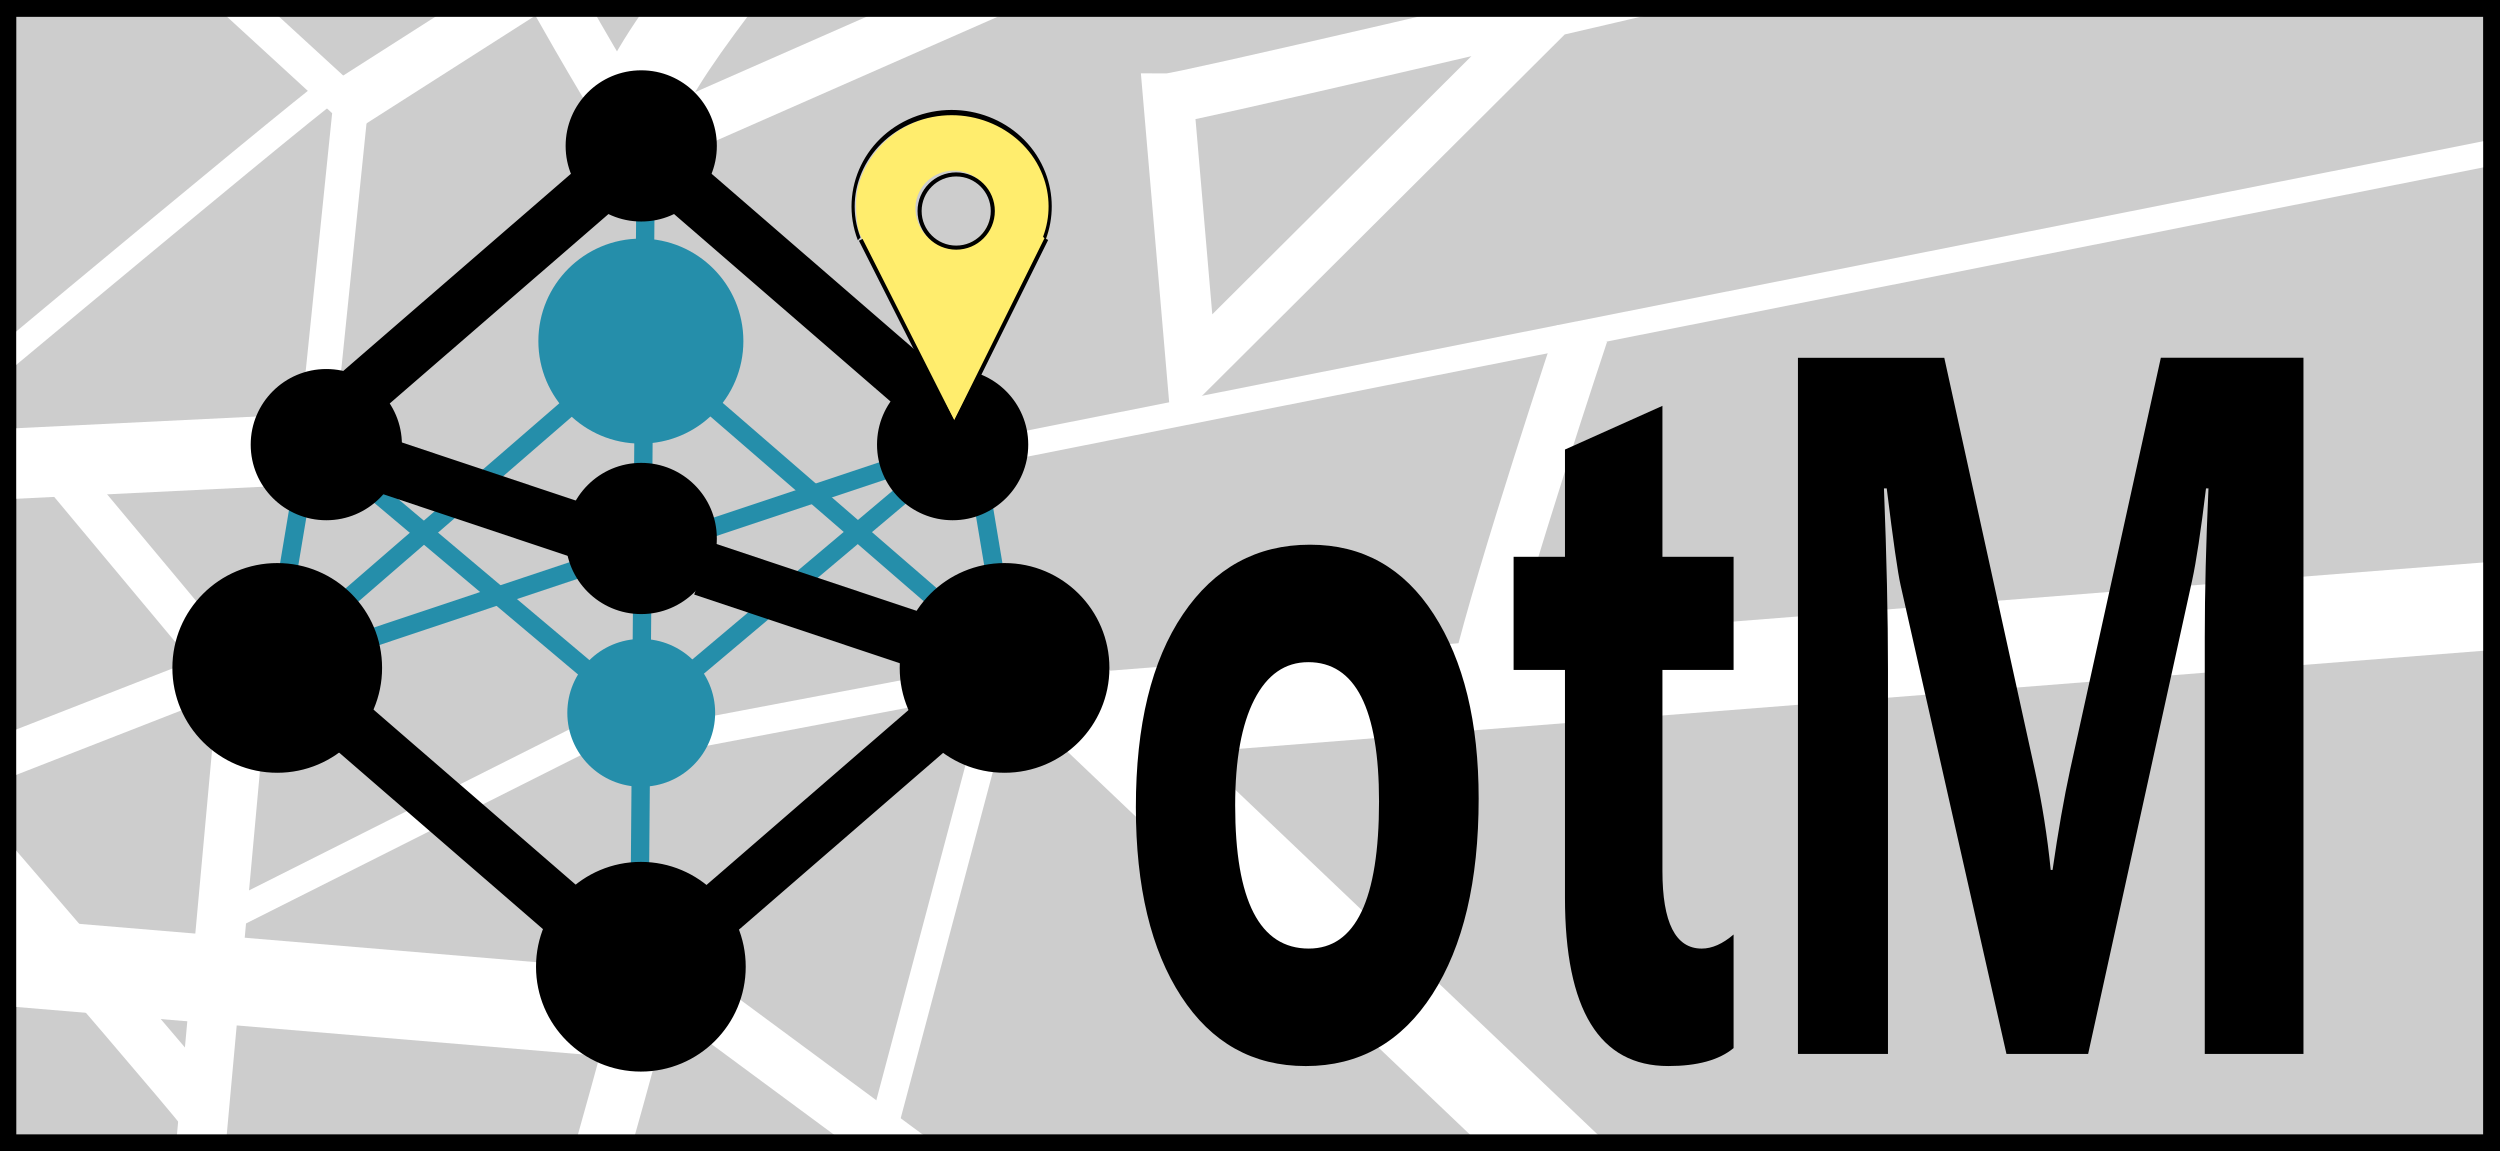 <?xml version="1.0" encoding="UTF-8" standalone="no"?>
<!-- Created with Inkscape (http://www.inkscape.org/) -->

<svg
   xmlns:dc="http://purl.org/dc/elements/1.1/"
   xmlns:cc="http://creativecommons.org/ns#"
   xmlns:rdf="http://www.w3.org/1999/02/22-rdf-syntax-ns#"
   xmlns:svg="http://www.w3.org/2000/svg"
   xmlns="http://www.w3.org/2000/svg"
   xmlns:sodipodi="http://sodipodi.sourceforge.net/DTD/sodipodi-0.dtd"
   xmlns:inkscape="http://www.inkscape.org/namespaces/inkscape"
   width="681.555"
   height="313.866"
   id="svg2"
   version="1.1"
   inkscape:version="0.48.2 r9819"
   sodipodi:docname="StateOfTheMap2016_Routomium_MainLogo2.svg"
   inkscape:export-filename="D:\Tanja\Dokumente\Freigabe\StateOfTheMap_11.png"
   inkscape:export-xdpi="300"
   inkscape:export-ydpi="300">
  <rect width="100%" height="100%" fill="#333333" stroke="none"/>
  <defs
     id="defs4">
    <inkscape:path-effect
       effect="spiro"
       id="path-effect3163"
       is_visible="true" />
    <clipPath
       clipPathUnits="userSpaceOnUse"
       id="clipPath4086">
      <rect
         style="fill:#ffed6d;fill-opacity:1;stroke:none"
         id="rect4088"
         width="682.854"
         height="464.133"
         x="-0.063"
         y="280.061" />
    </clipPath>
    <clipPath
       clipPathUnits="userSpaceOnUse"
       id="clipPath4086-9">
      <rect
         style="fill:#ffed6d;fill-opacity:1;stroke:none"
         id="rect4088-7"
         width="682.854"
         height="464.133"
         x="-0.063"
         y="280.061" />
    </clipPath>
  </defs>
  <sodipodi:namedview
     id="base"
     pagecolor="#ffffff"
     bordercolor="#666666"
     borderopacity="1.0"
     inkscape:pageopacity="0.0"
     inkscape:pageshadow="2"
     inkscape:zoom="0.90509668"
     inkscape:cx="494.41223"
     inkscape:cy="27.573997"
     inkscape:document-units="px"
     inkscape:current-layer="flowRoot3886"
     showgrid="true"
     inkscape:showpageshadow="false"
     showborder="true"
     inkscape:window-width="1680"
     inkscape:window-height="988"
     inkscape:window-x="-8"
     inkscape:window-y="-8"
     inkscape:window-maximized="1"
     showguides="true"
     inkscape:guide-bbox="true"
     width="1052.36px"
     units="mm"
     borderlayer="true">
    <inkscape:grid
       type="xygrid"
       id="grid3894"
       empspacing="5"
       visible="true"
       enabled="false"
       snapvisiblegridlinesonly="true"
       color="#8c8c8c"
       opacity="0.125"
       empcolor="#737373"
       empopacity="0.251"
       spacingx="10px"
       spacingy="10px" />
  </sodipodi:namedview>
  <g
     inkscape:groupmode="layer"
     id="layer8"
     inkscape:label="Hintergrund grau"
     style="display:inline"
     transform="translate(0,-430.228)" />
  <g
     style="display:inline"
     inkscape:label="Straßen weiß"
     id="g4204"
     inkscape:groupmode="layer"
     transform="translate(0,-430.228)" />
  <g
     style="display:inline"
     inkscape:label="Atomium Linien Farbe 1+ Kontur"
     id="g5753"
     inkscape:groupmode="layer"
     transform="translate(0,-430.228)" />
  <g
     style="display:inline"
     transform="translate(0,-738.496)"
     id="g5747"
     inkscape:groupmode="layer"
     inkscape:label="Atomium Punkte Farbe 1+Kontur" />
  <g
     inkscape:groupmode="layer"
     id="g3963"
     inkscape:label="Linien-S_schwarz"
     style="display:inline"
     transform="translate(0,-430.228)" />
  <g
     inkscape:label="Punkt-S_schwarz"
     inkscape:groupmode="layer"
     id="g3947"
     transform="translate(0,-738.496)"
     style="display:inline" />
  <g
     inkscape:groupmode="layer"
     id="layer2"
     inkscape:label="Schrift kurz_schwarz"
     style="display:none"
     transform="translate(0,-430.228)">
    <flowRoot
       transform="matrix(2.699,0,0,4.235,-851.583,-966.06)"
       style="font-size:64px;font-style:normal;font-weight:normal;line-height:125%;letter-spacing:0px;word-spacing:0px;fill:#000000;fill-opacity:1;stroke:none;display:inline;font-family:Sans"
       id="flowRoot3226"
       xml:space="preserve"><flowRegion
         id="flowRegion3228"><rect
           y="343.094"
           x="428"
           height="218"
           width="406"
           id="rect3230" /></flowRegion><flowPara
         style="font-style:normal;font-variant:normal;font-weight:bold;font-stretch:normal;font-family:Segoe UI;-inkscape-font-specification:Segoe UI Bold"
         id="flowPara3232">otM</flowPara></flowRoot>  </g>
  <g
     inkscape:groupmode="layer"
     id="layer7"
     inkscape:label="Rahmen"
     style="display:inline"
     transform="translate(0,-430.228)" />
  <g
     inkscape:groupmode="layer"
     id="layer4"
     inkscape:label="Marker_Farbe 1"
     style="display:inline"
     transform="translate(0,-430.228)">
    <path
       style="fill:#cdcdcd;fill-opacity:1;stroke:none;display:inline"
       d="m 4.405,434.034 0,305.912 672.694,0 0,-305.912 -672.694,0 z"
       id="rect4271"
       inkscape:connector-curvature="0" />
    <path
       inkscape:connector-curvature="0"
       id="path4206"
       d="m 85.794,552.617 -133.64,6.519"
       style="fill:none;stroke:#ffffff;stroke-width:19.207;stroke-linecap:butt;stroke-linejoin:miter;stroke-miterlimit:4;stroke-opacity:1;stroke-dasharray:none;display:inline" />
    <path
       inkscape:connector-curvature="0"
       id="path4208"
       d="m 175.973,468.956 c -5.432,0 -103.218,-183.619 -103.218,-183.619"
       style="fill:none;stroke:#ffffff;stroke-width:14.405;stroke-linecap:butt;stroke-linejoin:miter;stroke-miterlimit:4;stroke-opacity:1;stroke-dasharray:none;display:inline" />
    <path
       sodipodi:nodetypes="cc"
       inkscape:connector-curvature="0"
       id="path4210"
       d="M 267.24,553.703 764.322,454.944"
       style="fill:none;stroke:#ffffff;stroke-width:7;stroke-linecap:butt;stroke-linejoin:miter;stroke-miterlimit:4;stroke-opacity:1;stroke-dasharray:none;display:inline" />
    <path
       inkscape:connector-curvature="0"
       id="path4212"
       d="M 187.925,701.468 433.474,882.913"
       style="fill:none;stroke:#ffffff;stroke-width:14.405;stroke-linecap:butt;stroke-linejoin:miter;stroke-miterlimit:4;stroke-opacity:1;stroke-dasharray:none;display:inline" />
    <path
       inkscape:connector-curvature="0"
       id="path4214"
       d="M 66.682,611.929 40.802,895.376"
       style="fill:none;stroke:#ffffff;stroke-width:13.514;stroke-linecap:butt;stroke-linejoin:miter;stroke-miterlimit:4;stroke-opacity:1;stroke-dasharray:none;display:inline" />
    <path
       inkscape:connector-curvature="0"
       id="path4216"
       d="M 173.8,706.9 -44.259,688.62"
       style="fill:none;stroke:#ffffff;stroke-width:24.009;stroke-linecap:butt;stroke-linejoin:miter;stroke-miterlimit:4;stroke-opacity:1;stroke-dasharray:none;display:inline"
       sodipodi:nodetypes="cc" />
    <path
       inkscape:connector-curvature="0"
       id="path4218"
       d="m 86.88,543.925 8.692,-84.747 -131.467,-120.602"
       style="fill:none;stroke:#ffffff;stroke-width:9.603;stroke-linecap:butt;stroke-linejoin:miter;stroke-miterlimit:4;stroke-opacity:1;stroke-dasharray:none;display:inline" />
    <path
       inkscape:connector-curvature="0"
       id="path4220"
       d="m 95.572,458.091 51.066,-32.595"
       style="fill:none;stroke:#ffffff;stroke-width:14.405;stroke-linecap:butt;stroke-linejoin:miter;stroke-miterlimit:4;stroke-opacity:1;stroke-dasharray:none;display:inline" />
    <path
       inkscape:connector-curvature="0"
       id="path4222"
       d="M 181.406,466.783 561.681,299.462"
       style="fill:none;stroke:#ffffff;stroke-width:14.405;stroke-linecap:butt;stroke-linejoin:miter;stroke-miterlimit:4;stroke-opacity:1;stroke-dasharray:none;display:inline" />
    <path
       inkscape:connector-curvature="0"
       id="path4224"
       d="m 174.887,458.091 c 8.692,-28.249 136.899,-167.321 136.899,-167.321"
       style="fill:none;stroke:#ffffff;stroke-width:24.009;stroke-linecap:butt;stroke-linejoin:miter;stroke-miterlimit:4;stroke-opacity:1;stroke-dasharray:none;display:inline" />
    <path
       inkscape:connector-curvature="0"
       id="path4226"
       d="m 228.126,386.382 44.547,39.114"
       style="fill:none;stroke:#ffffff;stroke-width:14.405;stroke-linecap:butt;stroke-linejoin:miter;stroke-miterlimit:4;stroke-opacity:1;stroke-dasharray:none;display:inline" />
    <path
       sodipodi:nodetypes="cc"
       inkscape:connector-curvature="0"
       id="path4228"
       d="M 286.797,614.548 571.221,885.194"
       style="fill:none;stroke:#ffffff;stroke-width:24.009;stroke-linecap:butt;stroke-linejoin:miter;stroke-miterlimit:4;stroke-opacity:1;stroke-dasharray:none;display:inline" />
    <path
       inkscape:connector-curvature="0"
       id="path4230"
       d="M 297.662,781.869 423.696,744.928"
       style="fill:none;stroke:#ffffff;stroke-width:14.405;stroke-linecap:butt;stroke-linejoin:miter;stroke-miterlimit:4;stroke-opacity:1;stroke-dasharray:none;display:inline" />
    <path
       inkscape:connector-curvature="0"
       id="path4232"
       d="m 173.8,707.987 c 0,4.346 -58.671,206.435 -58.671,206.435"
       style="fill:none;stroke:#ffffff;stroke-width:15;stroke-linecap:butt;stroke-linejoin:miter;stroke-miterlimit:4;stroke-opacity:1;stroke-dasharray:none;display:inline" />
    <path
       sodipodi:nodetypes="cccc"
       inkscape:connector-curvature="0"
       id="path4240"
       d="m 690.877,370.273 c 0,0 -365.978,86.831 -372.349,86.831 l 6.371,74.103 100.871,-100.496"
       style="fill:none;stroke:#ffffff;stroke-width:13.765;stroke-linecap:butt;stroke-linejoin:miter;stroke-miterlimit:4;stroke-opacity:1;stroke-dasharray:none;display:inline" />
    <path
       inkscape:connector-curvature="0"
       id="path4242"
       d="m 431.301,355.96 -9.778,80.401"
       style="fill:none;stroke:#ffffff;stroke-width:14.405;stroke-linecap:butt;stroke-linejoin:miter;stroke-miterlimit:4;stroke-opacity:1;stroke-dasharray:none;display:inline" />
    <path
       inkscape:connector-curvature="0"
       id="path4244"
       d="M 91.226,453.745 C 79.275,462.437 -40.24,562.395 -40.24,562.395"
       style="fill:none;stroke:#ffffff;stroke-width:7;stroke-linecap:butt;stroke-linejoin:miter;stroke-miterlimit:4;stroke-opacity:1;stroke-dasharray:none;display:inline" />
    <path
       inkscape:connector-curvature="0"
       id="path4246"
       d="M 55.372,732.976 C 48.853,724.284 -63.057,594.99 -63.057,594.99"
       style="fill:none;stroke:#ffffff;stroke-width:14.405;stroke-linecap:butt;stroke-linejoin:miter;stroke-miterlimit:4;stroke-opacity:1;stroke-dasharray:none;display:inline" />
    <path
       sodipodi:nodetypes="cc"
       inkscape:connector-curvature="0"
       id="path4252"
       d="M 298.748,625.413 734.972,591.029"
       style="fill:none;stroke:#ffffff;stroke-width:24;stroke-linecap:butt;stroke-linejoin:miter;stroke-miterlimit:4;stroke-opacity:1;stroke-dasharray:none;display:inline" />
    <path
       inkscape:connector-curvature="0"
       id="path4254"
       d="m 403.052,613.461 c 6.519,-27.163 28.249,-92.353 28.249,-92.353"
       style="fill:none;stroke:#ffffff;stroke-width:14.405;stroke-linecap:butt;stroke-linejoin:miter;stroke-miterlimit:4;stroke-opacity:1;stroke-dasharray:none;display:inline" />
    <path
       inkscape:connector-curvature="0"
       id="path4258"
       d="m 257.461,618.35 c -1.992,0 -3.984,0 -5.976,0"
       style="fill:none;stroke:#ffffff;stroke-width:0.768px;stroke-linecap:butt;stroke-linejoin:miter;stroke-opacity:1;display:inline" />
    <path
       inkscape:connector-curvature="0"
       id="path4260"
       d="m 174.887,633.018 94.526,-17.927"
       style="fill:none;stroke:#ffffff;stroke-width:7.683;stroke-linecap:butt;stroke-linejoin:miter;stroke-miterlimit:4;stroke-opacity:1;stroke-dasharray:none;display:inline" />
    <path
       inkscape:connector-curvature="0"
       id="path4262"
       d="M 161.306,630.302 64.064,679.194"
       style="fill:none;stroke:#ffffff;stroke-width:7.683;stroke-linecap:butt;stroke-linejoin:miter;stroke-miterlimit:4;stroke-opacity:1;stroke-dasharray:none;display:inline" />
    <path
       inkscape:connector-curvature="0"
       id="path4264"
       d="M 63.521,615.091 14.085,555.876"
       style="fill:none;stroke:#ffffff;stroke-width:11.524;stroke-linecap:butt;stroke-linejoin:miter;stroke-miterlimit:4;stroke-opacity:1;stroke-dasharray:none;display:inline" />
    <path
       inkscape:connector-curvature="0"
       id="path4266"
       d="M 57.545,614.548 -21.77,645.513"
       style="fill:none;stroke:#ffffff;stroke-width:11.524;stroke-linecap:butt;stroke-linejoin:miter;stroke-miterlimit:4;stroke-opacity:1;stroke-dasharray:none;display:inline" />
    <path
       inkscape:connector-curvature="0"
       id="path4268"
       d="M 239.534,742.755 271.042,624.326"
       style="fill:none;stroke:#ffffff;stroke-width:7.683;stroke-linecap:butt;stroke-linejoin:miter;stroke-miterlimit:4;stroke-opacity:1;stroke-dasharray:none;display:inline" />
    <path
       style="fill:none;stroke:#258eaa;stroke-width:5;stroke-linecap:butt;stroke-linejoin:miter;stroke-miterlimit:4;stroke-opacity:1;stroke-dasharray:none;display:inline"
       d="m 85.206,601.743 71.631,-62.028"
       id="path5755"
       inkscape:connector-curvature="0" />
    <path
       inkscape:connector-curvature="0"
       id="path5757"
       d="m 78.331,587.106 4.328,-25.84"
       style="fill:none;stroke:#258eaa;stroke-width:5;stroke-linecap:butt;stroke-linejoin:miter;stroke-miterlimit:4;stroke-opacity:1;stroke-dasharray:none;display:inline" />
    <path
       style="fill:none;stroke:#258eaa;stroke-width:5;stroke-linecap:butt;stroke-linejoin:miter;stroke-miterlimit:4;stroke-opacity:1;stroke-dasharray:none;display:inline"
       d="m 102.233,564.223 58.319,49.12"
       id="path5759"
       inkscape:connector-curvature="0" />
    <path
       style="fill:none;stroke:#258eaa;stroke-width:5;stroke-linecap:butt;stroke-linejoin:miter;stroke-miterlimit:4;stroke-opacity:1;stroke-dasharray:none;display:inline"
       d="m 158.009,585.206 -57.073,19.064"
       id="path5761"
       inkscape:connector-curvature="0" />
    <path
       inkscape:connector-curvature="0"
       id="path5763"
       d="M 264.435,601.743 192.803,539.715"
       style="fill:none;stroke:#258eaa;stroke-width:5;stroke-linecap:butt;stroke-linejoin:miter;stroke-miterlimit:4;stroke-opacity:1;stroke-dasharray:none;display:inline" />
    <path
       style="fill:none;stroke:#258eaa;stroke-width:5;stroke-linecap:butt;stroke-linejoin:miter;stroke-miterlimit:4;stroke-opacity:1;stroke-dasharray:none;display:inline"
       d="m 271.309,587.106 -4.328,-25.84"
       id="path5765"
       inkscape:connector-curvature="0" />
    <path
       style="fill:none;stroke:#258eaa;stroke-width:5;stroke-linecap:butt;stroke-linejoin:miter;stroke-miterlimit:4;stroke-opacity:1;stroke-dasharray:none;display:inline"
       d="m 247.168,556.395 -57.073,19.064"
       id="path5767"
       inkscape:connector-curvature="0" />
    <path
       inkscape:connector-curvature="0"
       id="path5769"
       d="m 246.983,564.223 -58.319,49.12"
       style="fill:none;stroke:#258eaa;stroke-width:5;stroke-linecap:butt;stroke-linejoin:miter;stroke-miterlimit:4;stroke-opacity:1;stroke-dasharray:none;display:inline" />
    <path
       inkscape:connector-curvature="0"
       id="path5771"
       d="m 175.921,489.484 -1.474,180.757"
       style="fill:none;stroke:#258eaa;stroke-width:5;stroke-linecap:butt;stroke-linejoin:miter;stroke-miterlimit:4;stroke-opacity:1;stroke-dasharray:none;display:inline" />
    <path
       transform="matrix(0.923,0,0,0.923,-26.515,436.877)"
       d="m 239.957,203.344 c 0,12.058 -9.775,21.832 -21.832,21.832 -12.058,0 -21.832,-9.775 -21.832,-21.832 0,-12.058 9.775,-21.832 21.832,-21.832 12.058,0 21.832,9.775 21.832,21.832 z"
       sodipodi:ry="21.8321"
       sodipodi:rx="21.8321"
       sodipodi:cy="203.34448"
       sodipodi:cx="218.125"
       id="path5749"
       style="fill:#258eaa;fill-opacity:1;fill-rule:evenodd;stroke:none;display:inline"
       sodipodi:type="arc" />
    <path
       transform="matrix(1.28,0,0,1.28,-104.485,262.944)"
       d="m 239.957,203.344 c 0,12.058 -9.775,21.832 -21.832,21.832 -12.058,0 -21.832,-9.775 -21.832,-21.832 0,-12.058 9.775,-21.832 21.832,-21.832 12.058,0 21.832,9.775 21.832,21.832 z"
       sodipodi:ry="21.8321"
       sodipodi:rx="21.8321"
       sodipodi:cy="203.34448"
       sodipodi:cx="218.125"
       id="path5751"
       style="fill:#258eaa;fill-opacity:1;fill-rule:evenodd;stroke:none;display:inline"
       sodipodi:type="arc" />
    <path
       style="fill:none;stroke:#000000;stroke-width:15;stroke-linecap:butt;stroke-linejoin:miter;stroke-miterlimit:4;stroke-opacity:1;stroke-dasharray:none;display:inline"
       d="m 92.504,542.202 71.631,-62.028"
       id="path3965"
       inkscape:connector-curvature="0" />
    <path
       style="fill:none;stroke:#000000;stroke-width:15;stroke-linecap:butt;stroke-linejoin:miter;stroke-miterlimit:4;stroke-opacity:1;stroke-dasharray:none;display:inline"
       d="m 102.472,556.395 57.073,19.064"
       id="path3967"
       inkscape:connector-curvature="0" />
    <path
       inkscape:connector-curvature="0"
       id="path3969"
       d="M 165.288,688.558 93.657,626.53"
       style="fill:none;stroke:#000000;stroke-width:15;stroke-linecap:butt;stroke-linejoin:miter;stroke-miterlimit:4;stroke-opacity:1;stroke-dasharray:none;display:inline" />
    <path
       inkscape:connector-curvature="0"
       id="path3971"
       d="M 257.136,542.202 185.505,480.174"
       style="fill:none;stroke:#000000;stroke-width:15;stroke-linecap:butt;stroke-linejoin:miter;stroke-miterlimit:4;stroke-opacity:1;stroke-dasharray:none;display:inline" />
    <path
       style="fill:none;stroke:#000000;stroke-width:15;stroke-linecap:butt;stroke-linejoin:miter;stroke-miterlimit:4;stroke-opacity:1;stroke-dasharray:none;display:inline"
       d="m 191.631,585.206 57.073,19.064"
       id="path3973"
       inkscape:connector-curvature="0" />
    <path
       style="fill:none;stroke:#000000;stroke-width:15;stroke-linecap:butt;stroke-linejoin:miter;stroke-miterlimit:4;stroke-opacity:1;stroke-dasharray:none;display:inline"
       d="m 184.352,688.558 71.631,-62.028"
       id="path3975"
       inkscape:connector-curvature="0" />
    <path
       sodipodi:type="arc"
       style="fill:#000000;fill-opacity:1;fill-rule:evenodd;stroke:#000000;stroke-opacity:1;display:inline"
       id="path3949"
       sodipodi:cx="218.125"
       sodipodi:cy="203.34448"
       sodipodi:rx="21.8321"
       sodipodi:ry="21.8321"
       d="m 239.957,203.344 c 0,12.058 -9.775,21.832 -21.832,21.832 -12.058,0 -21.832,-9.775 -21.832,-21.832 0,-12.058 9.775,-21.832 21.832,-21.832 12.058,0 21.832,9.775 21.832,21.832 z"
       transform="matrix(0.923,0,0,0.923,-26.515,282.322)" />
    <path
       transform="matrix(0.923,0,0,0.923,58.379,363.759)"
       d="m 239.957,203.344 c 0,12.058 -9.775,21.832 -21.832,21.832 -12.058,0 -21.832,-9.775 -21.832,-21.832 0,-12.058 9.775,-21.832 21.832,-21.832 12.058,0 21.832,9.775 21.832,21.832 z"
       sodipodi:ry="21.8321"
       sodipodi:rx="21.8321"
       sodipodi:cy="203.34448"
       sodipodi:cx="218.125"
       id="path3951"
       style="fill:#000000;fill-opacity:1;fill-rule:evenodd;stroke:#000000;stroke-opacity:1;display:inline"
       sodipodi:type="arc" />
    <path
       sodipodi:type="arc"
       style="fill:#000000;fill-opacity:1;fill-rule:evenodd;stroke:#000000;stroke-opacity:1;display:inline"
       id="path3953"
       sodipodi:cx="218.125"
       sodipodi:cy="203.34448"
       sodipodi:rx="21.8321"
       sodipodi:ry="21.8321"
       d="m 239.957,203.344 c 0,12.058 -9.775,21.832 -21.832,21.832 -12.058,0 -21.832,-9.775 -21.832,-21.832 0,-12.058 9.775,-21.832 21.832,-21.832 12.058,0 21.832,9.775 21.832,21.832 z"
       transform="matrix(0.923,0,0,0.923,-112.37,363.759)" />
    <path
       transform="matrix(0.923,0,0,0.923,-26.515,389.342)"
       d="m 239.957,203.344 c 0,12.058 -9.775,21.832 -21.832,21.832 -12.058,0 -21.832,-9.775 -21.832,-21.832 0,-12.058 9.775,-21.832 21.832,-21.832 12.058,0 21.832,9.775 21.832,21.832 z"
       sodipodi:ry="21.8321"
       sodipodi:rx="21.8321"
       sodipodi:cy="203.34448"
       sodipodi:cx="218.125"
       id="path3955"
       style="fill:#000000;fill-opacity:1;fill-rule:evenodd;stroke:#000000;stroke-opacity:1;display:inline"
       sodipodi:type="arc" />
    <path
       transform="matrix(1.28,0,0,1.28,-5.335,352.037)"
       d="m 239.957,203.344 c 0,12.058 -9.775,21.832 -21.832,21.832 -12.058,0 -21.832,-9.775 -21.832,-21.832 0,-12.058 9.775,-21.832 21.832,-21.832 12.058,0 21.832,9.775 21.832,21.832 z"
       sodipodi:ry="21.8321"
       sodipodi:rx="21.8321"
       sodipodi:cy="203.34448"
       sodipodi:cx="218.125"
       id="path3957"
       style="fill:#000000;fill-opacity:1;fill-rule:evenodd;stroke:#000000;stroke-opacity:1;display:inline"
       sodipodi:type="arc" />
    <path
       sodipodi:type="arc"
       style="fill:#000000;fill-opacity:1;fill-rule:evenodd;stroke:#000000;stroke-opacity:1;display:inline"
       id="path3959"
       sodipodi:cx="218.125"
       sodipodi:cy="203.34448"
       sodipodi:rx="21.8321"
       sodipodi:ry="21.8321"
       d="m 239.957,203.344 c 0,12.058 -9.775,21.832 -21.832,21.832 -12.058,0 -21.832,-9.775 -21.832,-21.832 0,-12.058 9.775,-21.832 21.832,-21.832 12.058,0 21.832,9.775 21.832,21.832 z"
       transform="matrix(1.28,0,0,1.28,-203.621,352.037)" />
    <path
       transform="matrix(1.28,0,0,1.28,-104.485,433.5)"
       d="m 239.957,203.344 c 0,12.058 -9.775,21.832 -21.832,21.832 -12.058,0 -21.832,-9.775 -21.832,-21.832 0,-12.058 9.775,-21.832 21.832,-21.832 12.058,0 21.832,9.775 21.832,21.832 z"
       sodipodi:ry="21.8321"
       sodipodi:rx="21.8321"
       sodipodi:cy="203.34448"
       sodipodi:cx="218.125"
       id="path3961"
       style="fill:#000000;fill-opacity:1;fill-rule:evenodd;stroke:#000000;stroke-opacity:1;display:inline"
       sodipodi:type="arc" />
    <g
       transform="matrix(2.699,0,0,4.235,-851.583,-966.06)"
       style="font-size:64px;font-style:normal;font-weight:normal;line-height:125%;letter-spacing:0px;word-spacing:0px;fill:#000000;fill-opacity:1;stroke:none;display:inline;font-family:Sans"
       id="flowRoot3886">
      <path
         d="m 447.406,398.328 c -5.333,0 -9.526,-1.495 -12.578,-4.484 -3.052,-2.99 -4.578,-7.047 -4.578,-12.172 0,-5.292 1.583,-9.432 4.75,-12.422 3.167,-2.99 7.448,-4.484 12.844,-4.484 5.312,4e-5 9.479,1.495 12.5,4.484 3.021,2.99 4.531,6.943 4.531,11.859 -4e-5,5.313 -1.557,9.51 -4.672,12.594 -3.115,3.083 -7.38,4.625 -12.797,4.625 z m 0.25,-26 c -2.333,3e-5 -4.146,0.802 -5.438,2.406 -1.292,1.604 -1.938,3.875 -1.938,6.812 -10e-6,6.146 2.479,9.219 7.438,9.219 4.729,1e-5 7.094,-3.156 7.094,-9.469 -3e-5,-5.979 -2.385,-8.969 -7.156,-8.969 z"
         style="font-variant:normal;font-weight:bold;font-stretch:normal;font-family:Segoe UI;-inkscape-font-specification:Segoe UI Bold"
         id="path3255" />
      <path
         d="m 490.625,397.171 c -1.458,0.771 -3.656,1.156 -6.594,1.156 -6.958,0 -10.438,-3.615 -10.438,-10.844 l 0,-14.656 -5.188,0 0,-7.281 5.188,0 0,-6.906 9.844,-2.812 0,9.719 7.188,0 0,7.281 -7.188,0 0,12.938 c -2e-5,3.333 1.323,5 3.969,5 1.042,1e-5 2.115,-0.302 3.219,-0.906 z"
         style="font-variant:normal;font-weight:bold;font-stretch:normal;font-family:Segoe UI;-inkscape-font-specification:Segoe UI Bold"
         id="path3257" />
      <path
         d="m 548.188,397.546 -9.969,0 0,-26.812 c -5e-5,-2.896 0.125,-6.094 0.375,-9.594 l -0.25,0 c -0.521,2.75 -0.99,4.729 -1.406,5.938 l -10.5,30.469 -8.25,0 L 507.5,367.39 c -0.292,-0.812 -0.76,-2.896 -1.406,-6.25 l -0.281,0 c 0.271,4.417 0.406,8.292 0.406,11.625 l 0,24.781 -9.094,0 0,-44.812 14.781,0 9.156,26.562 c 0.729,2.125 1.26,4.26 1.594,6.406 l 0.188,0 c 0.562,-2.479 1.156,-4.635 1.781,-6.469 l 9.156,-26.5 14.406,0 z"
         style="font-variant:normal;font-weight:bold;font-stretch:normal;font-family:Segoe UI;-inkscape-font-specification:Segoe UI Bold"
         id="path3259" />
    </g>
    <rect
       style="fill:none;stroke:#000000;stroke-width:4.673;stroke-miterlimit:4;stroke-opacity:1;stroke-dasharray:none;display:inline"
       id="rect3868"
       width="677.22"
       height="309.333"
       x="2.082"
       y="432.483"
       ry="0" />
    <g
       id="g3972"
       transform="matrix(2.225,0,0,2.225,-1236.351,-819.146)">
      <path
         sodipodi:nodetypes="csssscssssccccscssccc"
         inkscape:connector-curvature="0"
         id="path3974"
         d="m 668.487,605.196 c -2.216,-4.386 -4.82,-9.492 -5.739,-11.314 -0.919,-1.822 -1.774,-3.703 -1.886,-4.116 -0.305,-1.128 -0.406,-3.711 -0.16,-4.897 0.69,-3.336 3.082,-6.437 6.213,-7.992 1.832,-0.91 3.531,-1.349 5.674,-1.343 2.532,0.007 4.721,0.731 6.824,2.138 2.289,1.531 3.84,3.792 4.634,6.535 0.397,1.372 0.403,4.57 0.008,5.943 -0.254,0.884 -1.776,4.115 -8.897,17.911 l -2.576,4.991 -4.147,-7.804 z m 5.851,-13.814 c 0.985,-0.451 1.511,-0.879 2.007,-1.635 1.119,-1.705 1.121,-3.676 0.005,-5.302 -2.239,-3.262 -7.249,-2.422 -8.361,1.402 -0.443,1.525 0.046,3.423 1.174,4.55 1.348,1.348 3.49,1.756 5.174,0.985 l 0,0 z"
         style="fill:#ffed6d;fill-opacity:1;stroke:none;display:inline" />
      <path
         sodipodi:nodetypes="cc"
         inkscape:connector-curvature="0"
         id="path3976"
         d="m 672.637,613.677 -11.509,-22.774"
         style="fill:none;stroke:#000000;stroke-width:0.5;stroke-linecap:butt;stroke-linejoin:miter;stroke-miterlimit:4;stroke-opacity:1;stroke-dasharray:none" />
      <path
         transform="matrix(1.797,0,0,1.797,-575.194,-472.634)"
         d="m 696.996,589.876 c 0,1.379 -1.118,2.496 -2.496,2.496 -1.379,0 -2.496,-1.118 -2.496,-2.496 0,-1.379 1.118,-2.496 2.496,-2.496 1.379,0 2.496,1.118 2.496,2.496 z"
         sodipodi:ry="2.4962864"
         sodipodi:rx="2.4962864"
         sodipodi:cy="589.87573"
         sodipodi:cx="694.5"
         id="path3978"
         style="fill:none;stroke:#000000;stroke-width:0.278;stroke-miterlimit:4;stroke-opacity:1;stroke-dasharray:none"
         sodipodi:type="arc" />
      <path
         sodipodi:open="true"
         sodipodi:end="6.6274729"
         sodipodi:start="2.7890513"
         transform="matrix(1.044,0,0,1.728,-29.368,-419.208)"
         d="m 661.211,584.487 c -2.205,-3.45 0.866,-7.276 6.859,-8.545 5.993,-1.269 12.639,0.499 14.844,3.949 0.937,1.466 0.948,3.075 0.033,4.545"
         sodipodi:ry="6.65625"
         sodipodi:rx="11.5625"
         sodipodi:cy="582.18823"
         sodipodi:cx="672.0625"
         id="path3980"
         style="fill:none;stroke:#000000;stroke-width:0.372;stroke-miterlimit:4;stroke-opacity:1;stroke-dasharray:none"
         sodipodi:type="arc" />
      <a
         id="a3982"
         style="fill:#000000;stroke:#000000;stroke-width:0.5;stroke-miterlimit:4;stroke-opacity:1;stroke-dasharray:none">
        <path
           sodipodi:nodetypes="cc"
           inkscape:connector-curvature="0"
           id="path3984"
           d="m 672.529,613.684 11.338,-22.879"
           style="fill:#000000;stroke:#000000;stroke-width:0.5;stroke-linecap:butt;stroke-linejoin:miter;stroke-miterlimit:4;stroke-opacity:1;stroke-dasharray:none;marker-end:none" />
      </a>
    </g>
  </g>
</svg>
